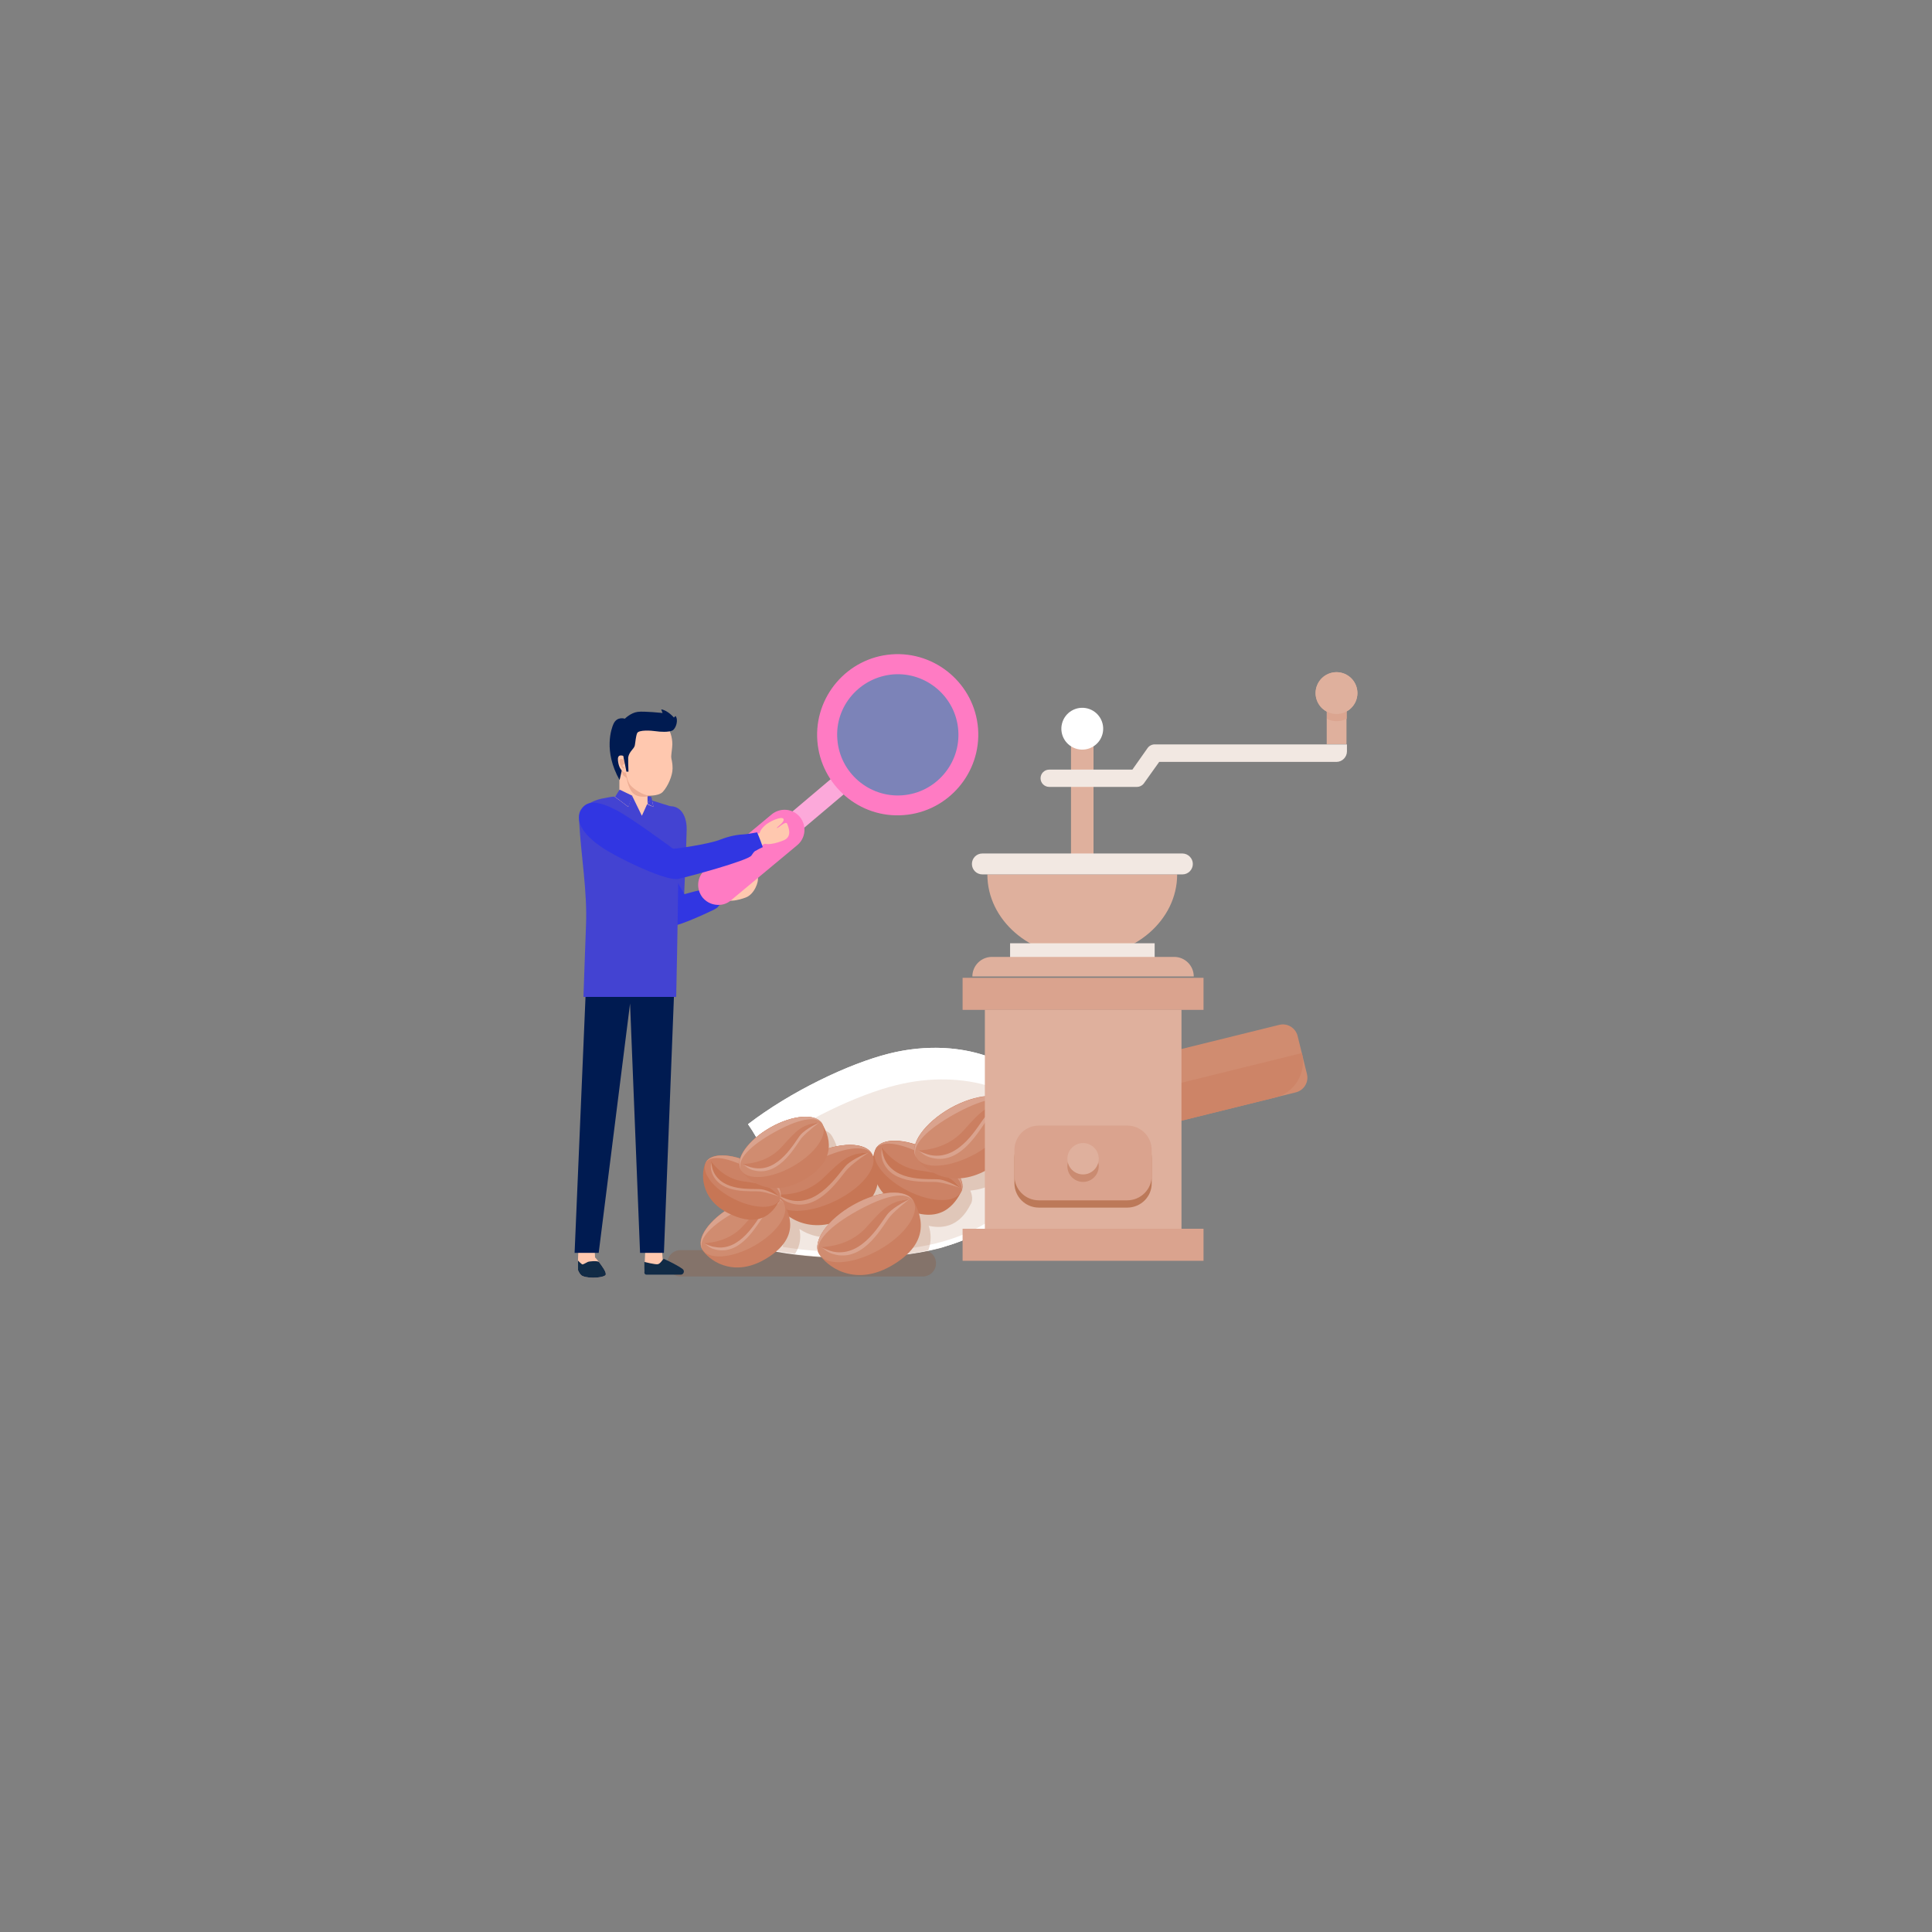 <?xml version="1.0" encoding="utf-8"?>
<svg xmlns="http://www.w3.org/2000/svg" id="Layer_1" style="enable-background:new 0 0 850 850" version="1.1" viewBox="0 0 850 850" x="0" y="0">
  <rect x="0" y="0" width="850" height="850" fill="#808080" stroke="none"/>
  <g>
    <g>
      <path d="M406,561.6H299.4c-3.2,0-5.8-2.6-5.8-5.8l0,0c0-3.2,2.6-5.8,5.8-5.8H406c3.2,0,5.8,2.6,5.8,5.8l0,0&#xD;&#xA;			C411.8,559,409.2,561.6,406,561.6z" style="opacity:.19;fill:#963c0e"/>
      <polygon points="500.3 470.4 456.7 481.2 435.3 474.2 418.3 502.3 446.4 519.3 462.1 503.2 505.8 492.4" style="fill:#ead8cf"/>
      <rect height="22.7" style="fill:#cb9f89" transform="rotate(-13.863 492.049 484.09)" width="22.6" x="480.8" y="472.8"/>
      <g>
        <path d="M562.8,450.9l-72.1,17.8c-3.6,0.9-5.8,4.5-4.9,8.1l4.1,16.7c0.9,3.6,4.5,5.8,8.1,4.9l72.1-17.8&#xD;&#xA;				c3.6-0.9,5.8-4.5,4.9-8.1l-4.1-16.7C570,452.2,566.4,450,562.8,450.9z" style="fill:#d08c70"/>
        <path d="M572.8,463.3l-85.2,21l0,0c2.1,8.7,10.9,14,19.6,11.9l53.7-13.3C569.6,480.8,574.9,472,572.8,463.3&#xD;&#xA;				L572.8,463.3z" style="fill:#cd8467"/>
      </g>
      <g>
        <path d="M391.3,463.5c-18.1,4.5-43.7,16.9-62.2,31.1c5.2,7.5,9.2,16,11.5,25.2c2.5,10.3,2.8,20.7,1.1,30.7&#xD;&#xA;				c23.2,4.2,52.3,3.4,70.7-1.2c33.1-8.2,55.1-34,49.3-57.7C455.9,467.9,424.3,455.3,391.3,463.5z" style="fill:#fff"/>
        <path d="M416.3,548.2c0.6-0.2,1.3-0.4,1.9-0.6c0.4-0.1,0.7-0.2,1.1-0.4c0.6-0.2,1.1-0.4,1.7-0.6&#xD;&#xA;				c0.4-0.1,0.8-0.3,1.2-0.4c0.5-0.2,1.1-0.4,1.6-0.6c0.4-0.2,0.8-0.3,1.2-0.5c0.5-0.2,1-0.4,1.5-0.6c0.4-0.2,0.8-0.3,1.1-0.5&#xD;&#xA;				c0.5-0.2,1-0.5,1.5-0.7c0.4-0.2,0.7-0.4,1.1-0.5c0.5-0.2,1-0.5,1.4-0.7c0.4-0.2,0.7-0.4,1.1-0.6c0.5-0.3,1-0.5,1.4-0.8&#xD;&#xA;				c0.3-0.2,0.7-0.4,1-0.6c0.6-0.3,1.1-0.7,1.6-1c0.4-0.2,0.8-0.5,1.1-0.7c0.6-0.4,1.2-0.8,1.7-1.2c0.3-0.2,0.7-0.5,1-0.7&#xD;&#xA;				c0.4-0.3,0.8-0.6,1.1-0.8c0.4-0.3,0.7-0.5,1-0.8c0.3-0.3,0.7-0.5,1-0.8c0.4-0.3,0.7-0.6,1-0.9c0.3-0.3,0.6-0.5,0.9-0.8&#xD;&#xA;				c0.3-0.3,0.7-0.6,1-0.9c0.3-0.3,0.6-0.5,0.8-0.8c0.3-0.3,0.7-0.7,1-1c0.3-0.3,0.5-0.5,0.7-0.8c0.3-0.3,0.7-0.7,1-1&#xD;&#xA;				c0.2-0.2,0.4-0.5,0.6-0.7c0.3-0.4,0.7-0.7,1-1.1c0.2-0.2,0.3-0.4,0.5-0.6c0.3-0.4,0.7-0.8,1-1.3c0.1-0.1,0.1-0.1,0.2-0.2&#xD;&#xA;				c1.3-1.7,2.4-3.4,3.4-5.1c0.1-0.1,0.1-0.2,0.2-0.3c0.3-0.5,0.5-1,0.8-1.5c0.1-0.2,0.2-0.3,0.3-0.5c0.2-0.5,0.5-1,0.7-1.4&#xD;&#xA;				c0.1-0.2,0.2-0.4,0.3-0.6c0.2-0.5,0.4-1,0.6-1.4c0.1-0.2,0.2-0.4,0.2-0.6c0.2-0.5,0.4-1,0.5-1.5c0.1-0.2,0.1-0.4,0.2-0.6&#xD;&#xA;				c0.2-0.5,0.3-1,0.5-1.5c0-0.2,0.1-0.3,0.1-0.5c0.1-0.5,0.3-1.1,0.4-1.6c0-0.1,0-0.2,0.1-0.3c0.6-2.6,0.8-5.2,0.8-7.8c0,0,0,0,0,0&#xD;&#xA;				c-9.6-19.3-38.2-28.8-68-21.4c-17.1,4.2-40.8,15.5-59,28.7c1,2.1,1.9,4.3,2.7,6.6c0,0.1,0,0.1,0.1,0.2c0.4,1,0.7,2,1,3.1&#xD;&#xA;				c0,0.1,0.1,0.3,0.1,0.4c0.4,1.2,0.7,2.4,1,3.6c0.3,1.2,0.5,2.3,0.8,3.5c1.8,9.2,1.8,18.3,0.3,27.2c23.2,4.2,52.3,3.4,70.7-1.2&#xD;&#xA;				c1-0.2,2-0.5,2.9-0.8C415.7,548.4,416,548.3,416.3,548.2z" style="fill:#f2e8e2"/>
        <path d="M411.4,463.4c24.5,0,43.8,11.6,48.1,28.8c5.5,22.4-15.8,47-47.6,54.8c-10.1,2.5-23.4,3.9-37.4,3.9&#xD;&#xA;				c-10.6,0-20.9-0.8-30.1-2.3c1.4-9.8,0.9-19.7-1.5-29.3c-2.1-8.6-5.7-16.7-10.6-24.1c17.4-13,41.6-24.9,59.5-29.3&#xD;&#xA;				C398.3,464.2,404.9,463.4,411.4,463.4 M411.4,461c-6.5,0-13.3,0.8-20.1,2.5c-18.1,4.5-43.7,16.9-62.2,31.1&#xD;&#xA;				c5.2,7.5,9.2,16,11.5,25.2c2.5,10.3,2.8,20.7,1.1,30.7c10.2,1.9,21.7,2.7,32.8,2.7c14.1,0,27.7-1.4,37.9-3.9&#xD;&#xA;				c33.1-8.2,55.1-34,49.3-57.7C457.1,472.8,436.3,461,411.4,461L411.4,461z" style="fill:#fff"/>
      </g>
      <path d="M448.9,491.3C448.9,491.3,448.9,491.3,448.9,491.3C448.9,491.3,448.9,491.3,448.9,491.3&#xD;&#xA;			C448.9,491.3,448.9,491.3,448.9,491.3c0-0.1-0.1-0.1-0.1-0.1c-3-5.4-14.8-4.6-26.3,1.8c-8.2,4.6-13.9,10.8-15.5,15.9&#xD;&#xA;			c-8.2-2.7-15.4-2.1-17.4,1.9c0,0,0,0.1,0,0.1c0,0,0,0,0,0c0,0,0,0.1-0.1,0.1c-0.4,0.9-0.7,1.9-1,3.2c-0.1-0.3-0.3-0.6-0.4-0.9&#xD;&#xA;			c0,0,0,0,0,0c0,0,0,0,0,0c0,0,0-0.1-0.1-0.1c-2.1-4.5-10-5.3-19.1-2.7c0.4-4.4-1.5-8.3-2.8-10.6c0,0,0,0,0,0c0,0,0,0,0,0&#xD;&#xA;			c0,0,0-0.1-0.1-0.1c-2.6-4.7-12.8-4-22.7,1.6c-2.8,1.6-5.3,3.4-7.4,5.3c0.4,0.8,0.8,1.7,1.1,2.5c0,0,0,0,0,0&#xD;&#xA;			c0.5,1.1,0.9,2.2,1.3,3.3c0,0,0,0.1,0.1,0.1c0,0,0,0,0,0c0.4,1,0.7,2,1,3.1c0,0.1,0.1,0.3,0.1,0.4c0.4,1.2,0.7,2.4,1,3.6&#xD;&#xA;			c0.3,1.2,0.5,2.3,0.8,3.5c0.2,0.8,0.3,1.6,0.4,2.5c0.1,0.4,0.1,0.8,0.2,1.2c0.1,0.7,0.2,1.5,0.3,2.2c0.1,0.5,0.1,0.9,0.2,1.4&#xD;&#xA;			c0.1,0.7,0.1,1.4,0.2,2.1c0,0.5,0.1,1.1,0.1,1.6c0,0.7,0.1,1.3,0.1,2c0,0.6,0,1.2,0,1.8c0,0.6,0,1.2,0,1.8c0,0.7,0,1.3-0.1,1.9&#xD;&#xA;			c0,0.5-0.1,1.1-0.1,1.6c-0.1,0.8-0.1,1.5-0.2,2.3c0,0.4-0.1,0.9-0.1,1.3c-0.1,1.2-0.3,2.4-0.5,3.5c2.6,0.5,5.3,0.9,8,1.2&#xD;&#xA;			c2.5-3.9,2.6-7.7,1.9-10.9c4.2,2.8,10.1,4.6,17.3,3.2c-2.8,3.1-4.6,6.3-5,9c15.8,0.8,32-0.2,44.4-2.8c1.5-3.9,1.2-7.7,0.2-10.8&#xD;&#xA;			c11.6,2.6,16.4-5.5,18.5-9.6c0,0,0,0,0,0c0,0,0,0,0,0c0,0,0-0.1,0.1-0.1c0.8-1.6,0.6-3.7-0.3-5.8c3.6-0.3,7.6-1.4,11.9-3.8&#xD;&#xA;			C457.7,509.5,452,496.8,448.9,491.3z M388.3,531.7c1.1-1.7,1.7-3.4,2.1-5.1c0.7,1.3,1.6,2.6,2.7,3.9&#xD;&#xA;			C391.5,530.8,390,531.2,388.3,531.7z" style="opacity:.19;fill:#963c0e"/>
      <g>
        <path d="M396.8,531.2c-14.8-7.4-14-20.9-11.5-25.8c2.5-4.9,12.9-4.7,23.3,0.5c10.4,5.2,16.8,13.4,14.4,18.3&#xD;&#xA;				C420.4,529.1,414.1,539.8,396.8,531.2z" style="fill:#c77655"/>
        <ellipse cx="404" cy="514.9" rx="10.1" ry="21" style="fill:#cc8265" transform="rotate(-63.429 404.041 514.902)"/>
        <path d="M407.3,508.4c10.2,5.1,17.6,11.2,15.4,16.2c0-0.1,0.1-0.1,0.1-0.2c2.5-5-3.9-13.2-14.3-18.4&#xD;&#xA;				c-10.4-5.2-20.8-5.4-23.3-0.4c0,0.1-0.1,0.1-0.1,0.2C387.8,501,397.1,503.2,407.3,508.4z" style="fill:#d69a82"/>
        <path d="M387.7,504.4c0,0,4.9,10.3,15.7,11.7c10.8,1.5,14.2,0.8,19.3,6.6c0,0-6.2-2.1-10.1-2.6&#xD;&#xA;				c-3.9-0.5-20,1.7-24.2-9.2C387.2,507.6,388.2,506.4,387.7,504.4z" style="fill:#d69a82"/>
        <path d="M387.7,504.4c0,0,5.6,9,16.3,10.5c10.8,1.5,13.6,2.1,18.7,7.9c0,0-5.5-3.4-9.4-3.9&#xD;&#xA;				c-3.9-0.5-19.6,1.6-24.2-9.2C388.4,508,388.2,506.4,387.7,504.4z" style="fill:#c77655"/>
      </g>
      <g>
        <path d="M434.4,514.6c-16.3,9.2-28.4-0.2-31.5-5.6c-3-5.4,3.8-15,15.2-21.5c11.5-6.4,23.2-7.2,26.3-1.8&#xD;&#xA;				C447.5,491.2,453.5,503.9,434.4,514.6z" style="fill:#cb7f61"/>
        <path d="M429.4,507.5c-11.5,6.4-23.2,7.2-26.3,1.7c-3.1-5.5,3.7-15.2,15.2-21.6c11.5-6.4,23.2-7.2,26.3-1.7&#xD;&#xA;				C447.6,491.4,440.8,501,429.4,507.5z" style="fill:#d08c70"/>
        <path d="M419.7,490.3c11.3-6.3,21.7-9.4,24.9-4.2c0-0.1-0.1-0.2-0.1-0.2c-3.1-5.5-14.9-4.7-26.3,1.7&#xD;&#xA;				c-11.5,6.4-18.2,16.1-15.2,21.6c0,0.1,0.1,0.1,0.1,0.2C400.4,503.9,408.4,496.6,419.7,490.3z" style="fill:#daa38e"/>
        <path d="M403.6,506.1c0,0,12.8,1.9,21-7.3c8.2-9.2,9.8-12.7,18.5-13.9c0,0-5.9,4.4-8.8,7.8&#xD;&#xA;				c-2.9,3.3-11,19.8-24,16.8C406.2,508.6,405.7,507,403.6,506.1z" style="fill:#daa38e"/>
        <path d="M403.6,506.1c0,0,12,0.5,20.2-8.6c8.2-9.2,10.6-11.4,19.2-12.5c0,0-6.7,3.1-9.6,6.4&#xD;&#xA;				c-2.9,3.3-10.9,19.3-24,16.8C407.4,507.8,405.7,507,403.6,506.1z" style="fill:#cb7f61"/>
      </g>
      <g>
        <path d="M371.9,536c-16.9,8.1-28.4-2-31.1-7.6c-2.7-5.6,4.7-14.8,16.6-20.4c11.9-5.7,23.6-5.7,26.3-0.1&#xD;&#xA;				C386.4,513.4,391.5,526.6,371.9,536z" style="fill:#c77655"/>
        <ellipse cx="362.3" cy="518.2" rx="23.8" ry="11.4" style="fill:#cc8265" transform="rotate(-25.555 362.301 518.198)"/>
        <path d="M358.7,510.8c11.7-5.6,22.2-7.9,25.1-2.6c0-0.1-0.1-0.2-0.1-0.2c-2.7-5.7-14.5-5.7-26.4,0&#xD;&#xA;				c-11.9,5.7-19.3,14.9-16.5,20.6c0,0.1,0.1,0.2,0.1,0.2C338.6,523.1,347.1,516.3,358.7,510.8z" style="fill:#d69a82"/>
        <path d="M341.6,525.5c0,0,12.6,2.7,21.4-5.9c8.8-8.6,10.6-12.1,19.3-12.6c0,0-6.2,4-9.3,7.2&#xD;&#xA;				c-3.1,3.1-12.3,19-25,15.2C344,528.2,343.7,526.5,341.6,525.5z" style="fill:#d69a82"/>
        <path d="M341.6,525.5c0,0,11.9,1.3,20.7-7.3c8.8-8.6,11.3-10.7,20-11.2c0,0-6.9,2.6-10,5.7&#xD;&#xA;				c-3.1,3.1-12.2,18.6-25,15.2C345.3,527.4,343.7,526.5,341.6,525.5z" style="fill:#c77655"/>
      </g>
      <g>
        <path d="M336.1,554.3c-14.1,7.9-24.6-0.1-27.3-4.8c-2.6-4.7,3.3-13,13.2-18.6c9.9-5.6,20.1-6.3,22.7-1.6&#xD;&#xA;				C347.4,534,352.6,545,336.1,554.3z" style="fill:#cb7f61"/>
        <ellipse cx="326.9" cy="539.5" rx="20.6" ry="9.9" style="fill:#d08c70" transform="rotate(-29.316 326.912 539.482)"/>
        <path d="M323.4,533.2c9.8-5.5,18.8-8.1,21.6-3.6c0-0.1-0.1-0.1-0.1-0.2c-2.7-4.8-12.9-4.1-22.8,1.5&#xD;&#xA;				c-9.9,5.6-15.8,13.9-13.1,18.7c0,0.1,0.1,0.1,0.1,0.2C306.7,545,313.6,538.7,323.4,533.2z" style="fill:#daa38e"/>
        <path d="M309.4,546.9c0,0,11,1.6,18.1-6.3c7.1-7.9,8.5-11,16-12c0,0-5.1,3.8-7.7,6.7c-2.5,2.9-9.5,17.1-20.8,14.5&#xD;&#xA;				C311.7,549.1,311.2,547.6,309.4,546.9z" style="fill:#daa38e"/>
        <path d="M309.4,546.9c0,0,10.4,0.4,17.5-7.5c7.1-7.9,9.1-9.9,16.6-10.8c0,0-5.8,2.6-8.3,5.5&#xD;&#xA;				c-2.5,2.9-9.5,16.8-20.8,14.5C312.7,548.4,311.2,547.6,309.4,546.9z" style="fill:#cb7f61"/>
      </g>
      <g>
        <path d="M320.5,533.8c-12.8-6.4-12.1-18.1-10-22.4c2.1-4.3,11.2-4.1,20.2,0.4c9,4.5,14.6,11.6,12.4,15.9&#xD;&#xA;				C341,532,335.5,541.3,320.5,533.8z" style="fill:#c77655"/>
        <path d="M322.9,527.5c-9-4.5-14.5-11.6-12.4-16c2.2-4.3,11.2-4.2,20.2,0.3c9,4.5,14.5,11.6,12.4,16&#xD;&#xA;				C340.9,532.1,331.9,532,322.9,527.5z" style="fill:#cc8265"/>
        <path d="M329.6,514c8.9,4.4,15.2,9.7,13.4,14c0-0.1,0.1-0.1,0.1-0.2c2.2-4.3-3.4-11.5-12.4-16&#xD;&#xA;				c-9-4.5-18-4.6-20.2-0.3c0,0.1-0.1,0.1-0.1,0.2C312.7,507.6,320.8,509.6,329.6,514z" style="fill:#d69a82"/>
        <path d="M312.7,510.6c0,0,4.3,8.9,13.6,10.2c9.3,1.3,12.3,0.7,16.7,5.7c0,0-5.3-1.9-8.7-2.3&#xD;&#xA;				c-3.4-0.4-17.3,1.5-21-8C312.2,513.3,313.1,512.3,312.7,510.6z" style="fill:#d69a82"/>
        <path d="M312.7,510.6c0,0,4.8,7.8,14.1,9.1c9.3,1.3,11.7,1.8,16.2,6.8c0,0-4.8-2.9-8.2-3.3c-3.4-0.4-17,1.4-21-8&#xD;&#xA;				C313.2,513.7,313.1,512.3,312.7,510.6z" style="fill:#c77655"/>
      </g>
      <g>
        <path d="M391.8,557.1c-16.3,9.2-28.4-0.2-31.5-5.6c-3-5.4,3.8-15,15.2-21.5c11.5-6.4,23.2-7.2,26.3-1.8&#xD;&#xA;				C404.8,533.6,410.8,546.4,391.8,557.1z" style="fill:#cb7f61"/>
        <ellipse cx="381.1" cy="540" rx="23.8" ry="11.4" style="fill:#d08c70" transform="rotate(-29.316 381.092 539.997)"/>
        <path d="M377,532.8c11.3-6.3,21.7-9.4,24.9-4.2c0-0.1-0.1-0.2-0.1-0.2c-3.1-5.5-14.9-4.7-26.3,1.7&#xD;&#xA;				c-11.5,6.4-18.2,16.1-15.2,21.6c0,0.1,0.1,0.1,0.1,0.2C357.7,546.4,365.7,539.1,377,532.8z" style="fill:#daa38e"/>
        <path d="M360.9,548.6c0,0,12.8,1.9,21-7.3c8.2-9.2,9.8-12.7,18.5-13.9c0,0-5.9,4.4-8.8,7.8&#xD;&#xA;				c-2.9,3.3-11,19.8-24,16.8C363.5,551.1,363,549.4,360.9,548.6z" style="fill:#daa38e"/>
        <path d="M360.9,548.6c0,0,12,0.5,20.2-8.6c8.2-9.2,10.6-11.4,19.2-12.5c0,0-6.7,3.1-9.6,6.4&#xD;&#xA;				c-2.9,3.3-10.9,19.3-24,16.8C364.7,550.3,363,549.4,360.9,548.6z" style="fill:#cb7f61"/>
      </g>
      <g>
        <path d="M353.1,519.4c-14.1,7.9-24.6-0.1-27.3-4.8c-2.6-4.7,3.3-13,13.2-18.6c9.9-5.6,20.1-6.3,22.7-1.6&#xD;&#xA;				C364.4,499.1,369.6,510.2,353.1,519.4z" style="fill:#cb7f61"/>
        <path d="M348.7,513.2c-9.9,5.6-20.1,6.2-22.8,1.5c-2.7-4.8,3.2-13.1,13.1-18.7c9.9-5.6,20.1-6.2,22.8-1.5&#xD;&#xA;				S358.7,507.6,348.7,513.2z" style="fill:#d08c70"/>
        <path d="M340.4,498.3c9.8-5.5,18.8-8.1,21.6-3.6c0-0.1-0.1-0.1-0.1-0.2c-2.7-4.8-12.9-4.1-22.8,1.5&#xD;&#xA;				c-9.9,5.6-15.8,13.9-13.1,18.7c0,0.1,0.1,0.1,0.1,0.2C323.7,510.1,330.6,503.8,340.4,498.3z" style="fill:#daa38e"/>
        <path d="M326.4,512.1c0,0,11,1.6,18.1-6.3c7.1-7.9,8.5-11,16-12c0,0-5.1,3.8-7.7,6.7c-2.5,2.9-9.5,17.1-20.8,14.5&#xD;&#xA;				C328.7,514.3,328.2,512.8,326.4,512.1z" style="fill:#daa38e"/>
        <path d="M326.4,512.1c0,0,10.4,0.4,17.5-7.5s9.1-9.9,16.6-10.8c0,0-5.8,2.6-8.3,5.5c-2.5,2.9-9.5,16.8-20.8,14.5&#xD;&#xA;				C329.7,513.5,328.2,512.8,326.4,512.1z" style="fill:#cb7f61"/>
      </g>
    </g>
    <g>
      <rect height="55.1" style="fill:#dfb09d" width="9.9" x="471.2" y="326.4"/>
      <path d="M476.2,421c23,0,41.7-16.2,41.7-36.3h-83.5C434.4,404.8,453.1,421,476.2,421z" style="fill:#dfb09d"/>
      <rect height="7" style="fill:#f2e8e2" width="63.6" x="444.4" y="415"/>
      <path d="M525.2,429.6c0-4.7-3.8-8.6-8.6-8.6h-80.2c-4.7,0-8.6,3.8-8.6,8.6H525.2z" style="fill:#dfb09d"/>
      <rect height="96.4" style="fill:#dfb09d" width="86.5" x="433.3" y="444.2"/>
      <rect height="14.1" style="fill:#daa38e" width="106" x="423.5" y="430.2"/>
      <rect height="14.1" style="fill:#daa38e" width="106" x="423.5" y="540.6"/>
      <path d="M495.9,531.3h-38.8c-6,0-10.8-4.8-10.8-10.8v-11.2c0-6,4.8-10.8,10.8-10.8h38.8c6,0,10.8,4.8,10.8,10.8&#xD;&#xA;			v11.2C506.8,526.5,501.9,531.3,495.9,531.3z" style="opacity:.47;fill:#963c0e"/>
      <path d="M495.9,528.1h-38.8c-6,0-10.8-4.8-10.8-10.8V506c0-6,4.8-10.8,10.8-10.8h38.8c6,0,10.8,4.8,10.8,10.8v11.2&#xD;&#xA;			C506.8,523.2,501.9,528.1,495.9,528.1z" style="fill:#daa38e"/>
      <path d="M520.2,375.5h-88c-2.6,0-4.6,2.1-4.6,4.6l0,0c0,2.6,2.1,4.6,4.6,4.6h88c2.6,0,4.6-2.1,4.6-4.6l0,0&#xD;&#xA;			C524.8,377.6,522.7,375.5,520.2,375.5z" style="fill:#f2e8e2"/>
      <circle cx="476.2" cy="320.6" r="9.2" style="fill:#fff" transform="rotate(-76.178 476.178 320.629)"/>
      <circle cx="588" cy="304.9" r="9.2" style="fill:#dfb09d" transform="rotate(-22.377 588.085 304.898)"/>
      <g>
        <path d="M503.3,344.6c-0.7,1-1.9,1.6-3.1,1.6h-38.6c-2.1,0-3.8-1.7-3.8-3.8c0-2.1,1.7-3.8,3.8-3.8h36.6l6.7-9.5&#xD;&#xA;				c0.7-1,1.9-1.6,3.1-1.6h84.6v3.1c0,2.5-2.1,4.6-4.6,4.6h-78L503.3,344.6z" style="fill:#f2e8e2"/>
      </g>
      <rect height="18.4" style="fill:#dfb09d" width="8.7" x="583.7" y="309"/>
      <path d="M583.7,316.2c1.3,0.7,2.8,1.1,4.4,1.1c1.6,0,3.1-0.4,4.4-1.1V309h-8.7V316.2z" style="fill:#dba590"/>
      <circle cx="588" cy="304.9" r="9.2" style="fill:#dfb09d" transform="rotate(-22.377 588.085 304.898)"/>
      <path d="M483.4,513.1c0,3.8-3.1,6.9-6.9,6.9s-6.9-3.1-6.9-6.9c0-3.8,3.1-6.9,6.9-6.9S483.4,509.3,483.4,513.1z" style="opacity:.23;fill:#963c0e"/>
      <path d="M483.4,509.8c0,3.8-3.1,6.9-6.9,6.9s-6.9-3.1-6.9-6.9s3.1-6.9,6.9-6.9S483.4,506,483.4,509.8z" style="fill:#dfb09d"/>
    </g>
    <g>
      <path d="M324.3,392.2c-0.9-3.5-26.7,2.3-34,4.2c-7.2,1.9-14.7,4.5-13.7,8.4c1,3.9,8.8,2.4,16,0.5&#xD;&#xA;			C299.9,403.4,325.2,395.7,324.3,392.2z" style="fill:#ffc8af"/>
      <path d="M317.6,393.8c0.8,4.2,8,2,10.4,1.1c4-1.4,5.9-7.2,5.4-8.8c-0.5-1.5-8.1,2.9-8.5,2.6&#xD;&#xA;			c-0.4-0.3,4.1-1.9,3.5-3.3c-0.6-1.4-6.5,0.8-8.4,2.6C318,389.8,317.1,391.2,317.6,393.8z" style="fill:#ffc8af"/>
      <path d="M281.5,404.4c3.9,1,12-21,14.7-30.6c2.7-9.6,3.2-17.6-1.6-18.9c-4.7-1.3-8.4,5.9-10.8,15.6&#xD;&#xA;			S277.6,403.4,281.5,404.4z" style="fill:#ffc8af"/>
      <path d="M294.9,354.7c-3.6,0-6.3,4.2-7,12.3c-0.7,8.1,0,26.4,0,26.4h13.1c0,0,1-22,1.1-28&#xD;&#xA;			C302.3,359.4,299.8,354.7,294.9,354.7z" style="fill:#4343d2"/>
      <path d="M301.1,393.4c0,0,8.2-2.3,9.6-2.3c1.4,0,6.2,0,6.2,0s0.9,2.3,2.2,5.5c0,0-2.3,1.3-2.8,1.8&#xD;&#xA;			c-0.5,0.5,0,0.8-3.2,2.3c-3.2,1.5-16.2,7.7-20.8,7.3c-4.6-0.4-4.2-9.9-4.3-14.7c-0.1-4.8,9.6-6,9.6-6L301.1,393.4z" style="fill:#3136e2"/>
      <g>
        <g style="opacity:.5">
          <path d="M364.9,325.6c-1.3-16.6,11.2-31.1,27.8-32.4c16.6-1.3,31.1,11.2,32.4,27.8c1.3,16.6-11.2,31.1-27.8,32.4&#xD;&#xA;					C380.7,354.7,366.1,342.2,364.9,325.6z" style="fill:#7886ef"/>
        </g>
        <g>
          <g>
            <g>
              <rect height="8.8" style="fill:#fca9da" transform="rotate(-40.197 341.632 368.686)" width="78.6" x="302.3" y="364.3"/>
            </g>
            <g>
              <path d="M316.7,398.1c1.8-0.1,3.5-0.8,4.9-2l29.2-24.3c3.7-3.1,4.2-8.6,1.1-12.4c-3.1-3.7-8.6-4.2-12.4-1.1&#xD;&#xA;							l-29.2,24.3c-3.7,3.1-4.2,8.6-1.1,12.4C311.2,397.3,314,398.3,316.7,398.1z" style="fill:#ff7bc3"/>
            </g>
            <g>
              <path d="M359.6,326c-1.5-19.5,13.2-36.6,32.6-38.1c19.5-1.5,36.6,13.2,38.1,32.6c1.5,19.5-13.2,36.6-32.6,38.1&#xD;&#xA;							C378.2,360.2,361.1,345.5,359.6,326z M368.4,325.3c1.1,14.7,14,25.7,28.6,24.6c14.7-1.1,25.7-14,24.6-28.6&#xD;&#xA;							c-1.1-14.7-14-25.7-28.6-24.6C378.3,297.9,367.2,310.7,368.4,325.3z" style="fill:#ff7bc3"/>
            </g>
          </g>
        </g>
      </g>
      <path d="M258.5,431.5h37.1l1.5-59.7l-2.8-16.8l-18-5.5l-10.4,2c-5.9,1.1-10.1,6.4-9.9,12.4l3.8,42.3L258.5,431.5z" style="fill:#ffc8af"/>
      <g>
        <path d="M272.5,341.4v12c0,0,2.5,1.5,8.5,1.5c3.2,0,3.9-1.5,3.9-1.5V349L272.5,341.4z" style="fill:#ffc8af"/>
        <g>
          <path d="M286.7,330.6c1.2,0.3,1.7,4.4,1.5,4.4c-0.2,0-1-3.3-2.1-3.8C285,330.8,286.7,330.6,286.7,330.6z" style="fill:#edad94"/>
          <path d="M291.2,330.8c-0.7,0.8-0.1,3.8-0.1,4.1c0,0.3,0.3-3.6,0.3-3.6L291.2,330.8z" style="fill:#edad94"/>
          <g>
            <path d="M281.5,330.8v0.5c0,0,5.1,0,5.2,0c0,0,0.2-0.5,0-0.6C285.7,329.8,281.5,330.8,281.5,330.8z" style="fill:#414042"/>
            <path d="M294.9,330.8v0.5c0,0-3.6,0-3.6-0.1c-0.1,0-0.1-0.5,0-0.6C292,329.8,294.9,330.8,294.9,330.8z" style="fill:#414042"/>
            <circle cx="284.4" cy="334" r="1" style="fill:#414042"/>
            <path d="M282.3,333.1c0.5-0.3,1.3-0.6,2.1-0.6c0.9,0,1.6,0.3,2.1,0.6H282.3z" style="fill:#414042"/>
            <circle cx="292.9" cy="334" r="1" style="fill:#414042"/>
            <path d="M291.4,333.1c0.4-0.3,0.9-0.6,1.5-0.6c0.6,0,1.1,0.3,1.5,0.6H291.4z" style="fill:#414042"/>
          </g>
          <path d="M289.9,339.2c-1,0-1.9-0.1-1.9,0.2c0,0.3,0.8,0.6,1.9,0.6c1,0,1.9-0.3,1.9-0.6&#xD;&#xA;					C291.7,339.1,290.9,339.2,289.9,339.2z" style="fill:#ffc8af"/>
          <path d="M289.9,343.4c-0.8,0-1.4-0.1-1.4,0.1c0,0.2,0.6,0.7,1.4,0.7c0.8,0,1.4-0.5,1.4-0.7&#xD;&#xA;					C291.2,343.3,290.6,343.4,289.9,343.4z" style="fill:#edad94"/>
          <g>
            <path d="M293.4,341.7c0.1,0,0.2,0.1,0.2,0.2c0,0.1,0,0.3-0.2,0.3c-0.1,0-1.8,0.5-3.5,0.5c-1.7,0-3.5-0.5-3.6-0.5&#xD;&#xA;						c-0.1,0-0.2-0.2-0.2-0.3c0-0.1,0.2-0.2,0.3-0.2c0,0,1.8,0.5,3.4,0.5C291.6,342.2,293.3,341.7,293.4,341.7&#xD;&#xA;						C293.3,341.7,293.3,341.7,293.4,341.7z" style="fill:#edad94"/>
          </g>
        </g>
        <path d="M271.1,332.5c0,0.4,0,0.8,0.1,1.2c0,0.1,0,0.3,0,0.4c-0.3,7.1,4.3,14.8,11.2,15.8c0,0,0.1,0,0.2,0&#xD;&#xA;				c0.1,0,0.1,0,0.2,0c1.5,0.2,6.8,0.6,8.8-1.5c2.3-2.5,4.3-7.2,4.3-10.3c0-3.2-0.6-3.9-0.6-5.2c0-1,0.5-4.1,0.5-5.5&#xD;&#xA;				c0-6.4-4.2-12.7-11.8-12.7C272.6,314.8,270.8,324.8,271.1,332.5z" style="fill:#ffc8af"/>
        <path d="M276.4,333.1c0.5-2.6,2.6-3.6,2.9-5.2c0.3-1.6,0.4-3.8,1-5.3c0.6-1.6,6.3-1.2,8.2-0.9&#xD;&#xA;				c1.9,0.3,5.7,0.5,7.3-0.3c1.6-0.8,2.8-4.7,1.4-6.4l-0.7,0.7c0,0-2.7-3.2-5.6-3.6l0.6,1.6c0,0-8.1-0.9-11-0.5c-3,0.4-5.6,3-5.6,3&#xD;&#xA;				s-3.4-1.2-5,2.3c-0.9,2-4.5,11.9,2.7,24.7l2.3-10L276.4,333.1z" style="fill:#001b51"/>
        <g>
          <path d="M274.5,332.6c-0.9-0.2-3-1-2.6,2.2c0.7,5.5,3.9,5.1,3.9,5.1c-0.2-0.8-0.5-1.9-0.7-3.1&#xD;&#xA;					c0.9-0.5-0.2-1.2-0.3-1.8c0-0.1,0-0.2,0-0.4C274.6,333.9,274.5,333.3,274.5,332.6z" style="fill:#ffc8af"/>
          <path d="M274.7,334.6c0,0-1-1-1.8-0.6c-0.8,0.4-0.2,2.1,0.4,3.2c0.6,1,1.3,1.1,1.4,0.8c0.1-0.3-1.2-0.9-0.7-1.4&#xD;&#xA;					c0.5-0.5,1-0.6,0.9-0.9C274.8,335.5,274.7,334.6,274.7,334.6z" style="fill:#edad94"/>
          <path d="M276.5,330.3c-0.3,2.1,0,9.2,0,9.2l-0.9,0l-1.5-7.5L276.5,330.3z" style="fill:#001b51"/>
        </g>
        <path d="M286.6,350.1c-3.5,0.2-8.1-3.2-9.3-4.7c-1.3-1.5-1.9-5.5-1.9-5.5s-1,0.1-1.8-0.9c0,0,0.1,1.7,0.8,2.3&#xD;&#xA;				c0.7,0.6,1.1,0.7,1.3,1.1c0.1,0.4,0.9,5.8,3.8,7.3C282.2,351.3,286.6,350.1,286.6,350.1z" style="fill:#edad94"/>
      </g>
      <g>
        <path d="M254.3,554c0,0,0,0.2,0,0.6v4.1c0,0.4,1,2.3,2,2.7c3.4,1.4,9.9,0.6,10.2-0.6c0.3-1.2-1.6-3.7-3-5.6&#xD;&#xA;				c0,0,0,0,0,0c-0.9-1.2-1.7-2-1.7-2s-1.8-40.9-3.8-40.9C255.8,512.4,254.3,554,254.3,554z" style="fill:#ffc8af"/>
        <path d="M287,489.7c5.6,0,8.7-31.2,8.9-44.6c0.3-13.3-2-23.9-8.9-23.9c-6.9,0-9.2,10.6-8.9,23.9&#xD;&#xA;				C278.4,458.5,281.4,489.7,287,489.7z" style="fill:#ffc8af"/>
        <path d="M287,556.1c5,0,6.4-44.1,6.4-54c0-9.9-0.8-20.4-6.4-20.4c-5.6,0-6.4,10.5-6.4,20.4&#xD;&#xA;				C280.7,512,282,556.1,287,556.1z" style="fill:#ffc8af"/>
        <path d="M262.9,489.7c5.6,0.5,11.5-30.3,12.9-43.6c1.5-13.3,0.1-24-6.7-24.6c-6.8-0.6-10.1,9.7-11.1,23&#xD;&#xA;				S257.3,489.2,262.9,489.7z" style="fill:#ffc8af"/>
        <path d="M257.7,555.8c5,0.5,9.5-43.3,10.4-53.2c0.9-9.9,1.1-20.4-4.5-20.9c-5.6-0.5-7.3,9.8-8.2,19.7&#xD;&#xA;				C254.5,511.3,252.7,555.4,257.7,555.8z" style="fill:#ffc8af"/>
        <g>
          <path d="M283.7,554.3l-0.2,5c0,0.7,0.6,1.3,1.3,1.3h13.5c1.2,0,1.7-1.5,0.8-2.3c-2-1.5-4.9-3.3-7.5-3.8&#xD;&#xA;					c-0.2,0-2.1-42.2-4.2-42.2C285.5,512.3,283.7,554.3,283.7,554.3z" style="fill:#ffc8af"/>
          <path d="M283.5,555.2v4.7c0,0.5,0.4,0.9,0.9,0.9h15.1c1.3,0,1.9-1.7,0.8-2.5c-2.2-1.6-5.7-3.3-8.3-4.5&#xD;&#xA;					c-0.6,0.5-1.5,2.2-2.6,2.4C288.2,556.4,283.5,555.2,283.5,555.2z" style="fill:#112b46"/>
        </g>
        <path d="M254.3,554.6v4.1c0,0.4,1,2.3,2,2.7c3.4,1.4,9.9,0.6,10.2-0.6c0.3-1.2-1.6-3.7-3-5.6c0,0,0,0,0,0&#xD;&#xA;				c-0.7-0.6-4.3-0.3-4.9,0c-0.6,0.3-2,1.1-2.3,1.1C255.9,556.3,254.3,554.6,254.3,554.6z" style="fill:#112b46"/>
      </g>
      <polygon points="286.6 350.6 284.9 353.7 284.9 353.5 284.9 350.4 285.6 350.3" style="fill:#4343d2"/>
      <path d="M278.2,350.1l-1.7,4.9c-2.6-2-5.9-4.4-5.9-4.4l2-3.2L278.2,350.1z" style="fill:#4343d2"/>
      <polygon points="286.9 352.2 287.5 355 284.9 353.7 284.9 353.7 286.6 350.6" style="fill:#4343d2"/>
      <path d="M287.5,355l-0.6-2.8l8,2.5c0,0,3,6.4,3.5,14.5c0.1,2.3,0.1,8.7,0,16.8c-0.2,20.8-0.9,52.6-0.9,52.6h-1h-19.4&#xD;&#xA;			h-19.6h-0.8c0,0,0.8-23.8,1.1-31c0.7-15.4-2.2-30.9-3-46.3c-0.1-1.2-0.1-2.4,0.1-3.5c0.6-2.6,3.1-3.6,5.2-4.8c1.9-1,4-1.6,6.1-1.9&#xD;&#xA;			c0.8-0.1,3.7-0.9,4.3-0.5c0,0,3.4,2.4,5.9,4.4l1.7-4.9l4.3,8.8l2.4-5.3c0,0,0,0.2,0,0.3L287.5,355z" style="fill:#4343d2"/>
      <path d="M300.4,382.7c2.1-3.5-16.8-17.6-25.3-23c-8.5-5.4-16.1-8.2-18.7-4c-2.6,4.2,3.3,9.8,12,14.9&#xD;&#xA;			C277.1,375.7,298.3,386.2,300.4,382.7z" style="fill:#ffc8af"/>
      <path d="M340.9,367.2c-1.1-3.4-26.6,3.7-33.7,5.9c-7.1,2.3-14.5,5.2-13.2,9c1.2,3.8,8.9,2,16-0.3&#xD;&#xA;			S342,370.6,340.9,367.2z" style="fill:#ffc8af"/>
      <path d="M334.3,369.1c1,4.1,8.1,1.6,10.5,0.6c3.9-1.6,2.1-5.8,1.5-7.3c-0.6-1.5-4,2.1-4.5,1.9&#xD;&#xA;			c-0.4-0.2,3.6-2.6,2.9-4c-0.7-1.4-6.4,1.1-8.3,3C334.5,365.1,333.7,366.5,334.3,369.1z" style="fill:#ffc8af"/>
      <polygon points="277.2 438.6 257.6 438.6 252.8 551.2 263.4 551.2 277.2 441.5 281.6 551.2 292.1 551.2 296.5 438.6" style="fill:#001b51"/>
      <path d="M255.6,356.4c2.6-4.9,8.4-3.7,15.5,0c7.1,3.7,24.6,16.7,25,17c0.4,0.2,15.7-2,20.5-3.9&#xD;&#xA;			c4.6-1.8,7.9-2.3,11.6-2.5c0.2,0,4.6-0.7,4.9-0.8c0,0,1.3,2.9,2.5,6.5c0,0-2.2,1-2.9,1.5c-0.4,0.2-0.7,0-2.1,2.2&#xD;&#xA;			c-1.4,2.2-28.2,9.5-32.4,10.3c-4.2,0.8-19.6-5.8-30.7-12.2C256.5,367.9,252.9,361.5,255.6,356.4z" style="fill:#3136e2"/>
    </g>
  </g>
</svg>